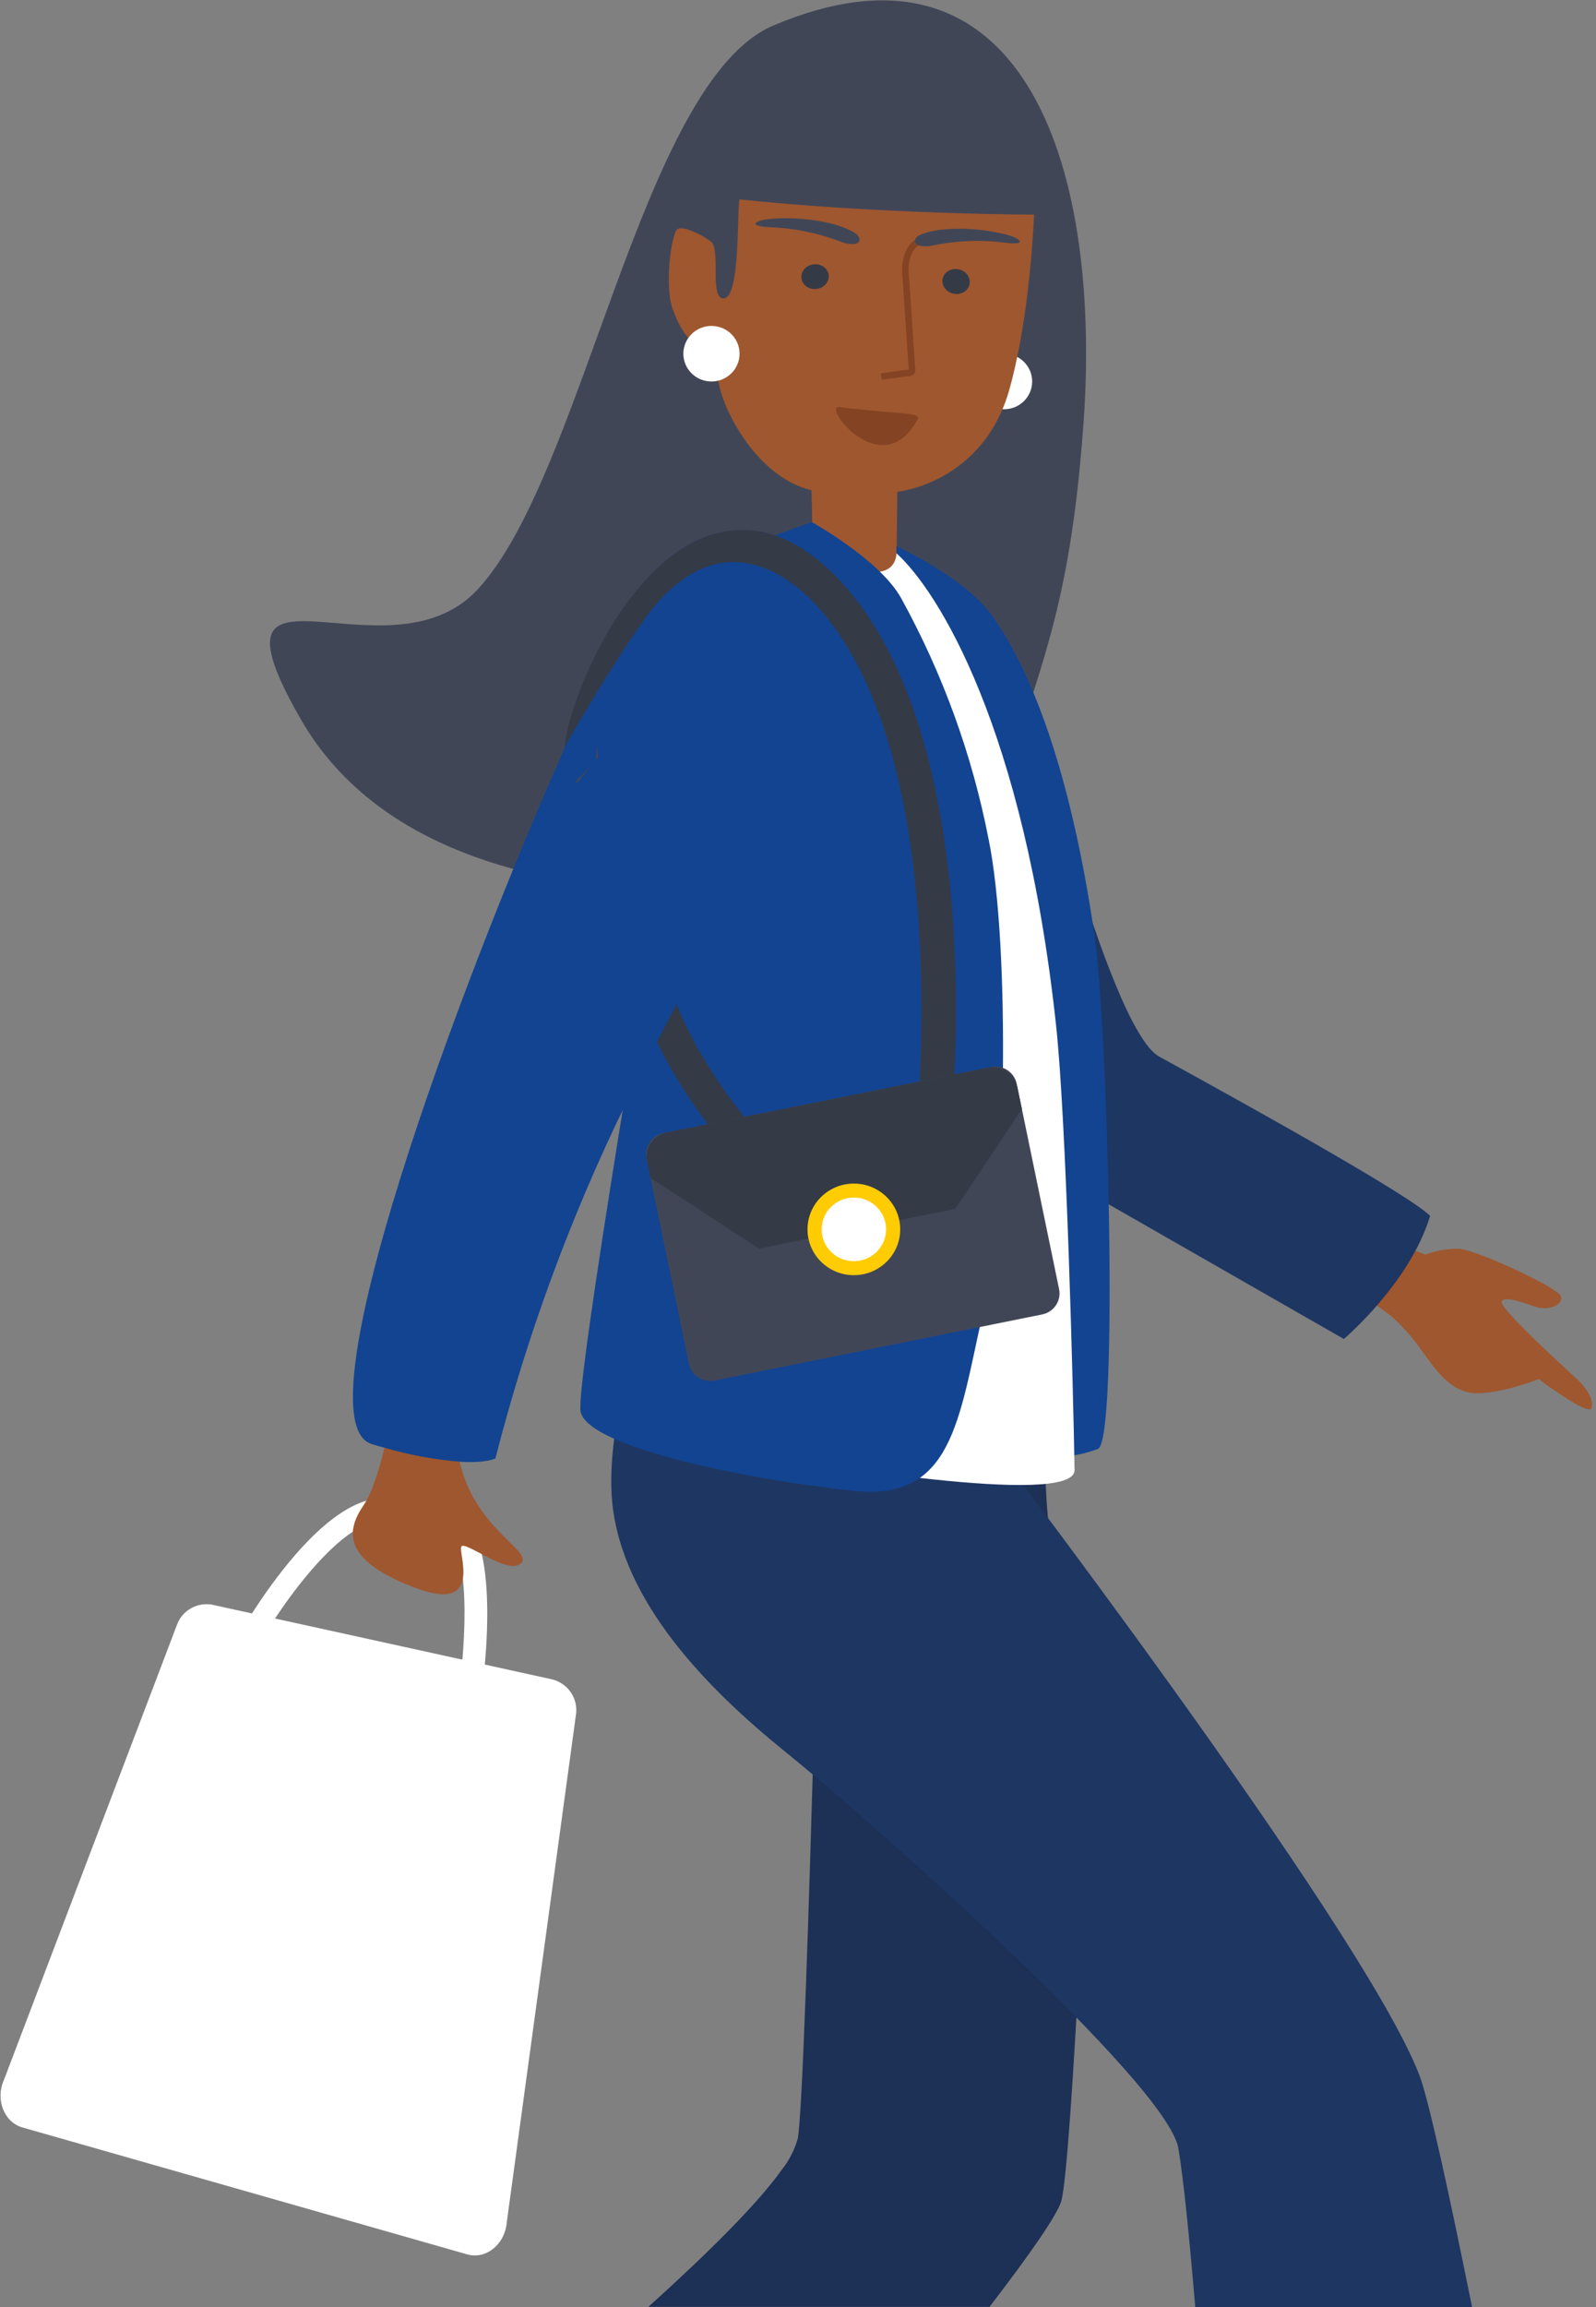 <?xml version="1.0" encoding="UTF-8"?> <svg xmlns="http://www.w3.org/2000/svg" width="236" height="341" viewBox="0 0 236 341" fill="none"><rect x="0" y="0" width="236" height="341" fill="#808080" stroke="none"/><g clip-path="url(#clip0_3570_18238)"><path d="M156.968 325.188C157.74 321.997 158.75 306.419 159.759 287.651C160.947 266.266 157.052 242.91 155.199 226.793C154.527 220.787 154.364 214.737 154.712 208.704H121.614C121.614 208.704 121.103 229.819 120.426 253.28C119.655 281.281 118.645 312.719 117.956 316.12C117.471 317.79 116.664 319.351 115.581 320.719C111.947 325.81 104.643 333.048 95.867 340.954H146.316C152.468 332.954 156.517 327.1 156.968 325.188Z" fill="#1D3056"></path><path d="M209.9 306.748C201.504 284.812 143.466 209.103 143.466 209.103L95.607 192.857C95.607 192.857 89.395 210.265 90.524 221.972C91.925 236.658 104.454 249.503 116.235 259.005C128.016 268.507 172.645 307.921 174.248 317.54C174.997 321.998 175.852 330.444 176.742 341.001H217.678C214.234 323.968 211.254 310.302 209.9 306.748Z" fill="#1E3662"></path><path d="M114.347 3.773C94.788 12.078 86.356 70.285 70.585 87.165C57.296 101.382 28.889 79.118 44.458 106.274C65.336 142.638 130.308 129.5 130.308 129.5C130.308 129.5 135.558 109.406 149.987 110.731C150.771 105.347 145.961 122.579 149.987 110.731C155.355 94.93 158.799 84.795 160.378 60.173C162.492 21.169 149.559 -11.16 114.347 3.773Z" fill="#414657"></path><path d="M148.469 60.489C150.765 60.489 152.626 58.651 152.626 56.383C152.626 54.116 150.765 52.278 148.469 52.278C146.173 52.278 144.312 54.116 144.312 56.383C144.312 58.651 146.173 60.489 148.469 60.489Z" fill="white"></path><path d="M105.215 41.252C105.215 41.252 105.405 53.228 106.402 57.205C107.59 62.085 112.625 70.718 120 72.455L120.119 77.909L117.744 78.097L117.043 92.959L133.087 111.365L132.589 80.736L132.684 72.689C132.684 72.689 145.45 71.446 149.31 57.381C153.17 43.316 153.122 24.688 153.122 24.688L131.959 18.952L113.207 18.823L105.286 27.374L105.215 41.252Z" fill="#9F572F"></path><path d="M109.299 37.029L99.68 33.029L97.91 43.328L101.14 51.399L106.33 53.299L110.035 42.132L109.299 37.029Z" fill="#9F572F"></path><path d="M129.689 18.905C129.689 18.905 110.522 21.603 109.334 29.439C108.978 31.914 109.429 43.633 107.125 44.09C104.821 44.548 106.627 36.829 105.13 35.715C103.634 34.6 101.092 33.368 100.19 33.861C99.287 34.354 98.207 42.284 99.477 45.697C100.748 49.111 102.042 50.671 103.04 50.389C103.921 50.091 104.765 49.698 105.558 49.216C106.037 50.688 106.179 52.247 105.973 53.779C105.582 55.997 105.023 62.941 105.023 62.941L95.665 58.343L95.582 37.416L104.584 23.28L112.897 11.127L129.689 18.905Z" fill="#414657"></path><path d="M153.372 31.726C153.372 31.726 130.249 31.726 108.422 29.38C99.265 28.383 108.932 15.832 108.932 15.832L154.132 17.497L153.372 31.726Z" fill="#414657"></path><path d="M105.203 56.384C107.499 56.384 109.36 54.545 109.36 52.278C109.36 50.011 107.499 48.172 105.203 48.172C102.908 48.172 101.047 50.011 101.047 52.278C101.047 54.545 102.908 56.384 105.203 56.384Z" fill="white"></path><path d="M235.281 208.188C234.794 209.126 228.155 204.411 227.585 203.813C227.585 203.813 221.647 206.159 217.93 205.901C214.213 205.642 211.886 201.889 209.878 199.132C208.703 197.507 207.362 196.005 205.876 194.651C202.899 192.269 199.582 190.336 196.031 188.915L204.475 183.05C205.843 183.66 207.242 184.201 208.667 184.668L209.023 184.786C209.615 184.967 210.195 185.186 210.757 185.443C212.353 184.829 214.057 184.534 215.769 184.575C218.358 184.739 230.495 190.346 230.827 191.613C231.16 192.88 228.987 193.76 227.087 193.15C225.186 192.54 222.503 191.472 222.051 192.364C221.6 193.255 231.243 202.041 233.084 203.73C234.925 205.42 235.768 207.261 235.281 208.188Z" fill="#9F572F"></path><path d="M211.468 179.707C208.677 176.868 187.907 165.208 171.411 156.164C163.715 151.929 151.139 100.092 151.139 100.092L158.644 149.219C153.811 146.603 150.676 144.937 150.676 144.937L151.578 170.921L198.714 197.901C198.714 197.901 208.499 189.619 211.468 179.707Z" fill="#1E3662"></path><path d="M161.841 138.204C158.278 113.758 152.411 98.966 146.699 90.989C142.649 85.323 132.555 80.736 132.555 80.736V81.769L141.402 107.892L146.663 126.509L152.387 198.417L149.608 205.584C149.608 205.584 149.24 219.039 162.351 214.147C165.451 212.962 163.812 151.6 161.841 138.204Z" fill="#124491"></path><path d="M125.429 83.657C132.721 86.461 132.555 81.769 132.555 81.769C138.718 87.341 151.402 107.576 156.152 151.448C157.684 165.583 158.693 205.314 158.895 217.267C159.002 223.027 117.199 215.742 117.199 215.742L124.966 155.565L125.429 83.657Z" fill="white"></path><path d="M145.308 194.17C141.746 210.076 140.772 221.854 126.307 220.352C111.842 218.851 86.95 214.1 85.846 208.622C85.466 206.639 88.031 189.255 91.451 167.952C93.352 156.222 95.513 143.318 97.555 131.142C101.985 104.948 105.964 82.237 105.964 82.237L120.025 77.158C120.025 77.158 130.084 82.73 133.231 88.373C139.4 99.552 143.775 111.61 146.199 124.115C149.406 139.776 148.871 178.451 145.308 194.17Z" fill="#124491"></path><path d="M111.843 171.002L111.997 170.862C112.47 170.421 112.747 169.813 112.767 169.171C112.787 168.529 112.548 167.905 112.104 167.436C111.997 167.331 101.819 156.527 98.007 142.603C97.837 141.981 97.424 141.451 96.858 141.129C96.292 140.808 95.621 140.722 94.991 140.89C94.361 141.058 93.824 141.466 93.499 142.025C93.174 142.584 93.087 143.247 93.257 143.87C97.402 159.002 108.066 170.287 108.517 170.768C108.942 171.21 109.519 171.479 110.134 171.523C110.749 171.566 111.359 171.38 111.843 171.002Z" fill="#353A47"></path><path d="M140.391 168.668C140.652 166.322 146.602 111.635 125.166 86.883C119.228 80.079 113.017 77.299 106.663 78.672C94.93 81.112 87.151 97.124 84.669 105.241C82.14 113.558 83.969 115.388 84.574 115.987L88.137 112.467C87.567 109.957 93.897 90.379 104.49 84.69C110.06 81.71 115.57 83.516 121.33 90.132C141.341 113.23 135.45 167.554 135.379 168.105L140.391 168.668Z" fill="#124491"></path><path d="M70.052 257.516L70.373 255.826C70.539 254.947 74.423 234.043 69.779 225.562L66.822 227.145C69.922 232.799 68.473 246.782 67.368 253.515C62.262 252.342 46.906 248.823 36.764 245.726C40.327 238.911 50.136 224.353 56.953 224.752L57.191 221.444C46.883 220.67 34.722 242.09 32.928 246.078L32.145 247.732L33.914 248.307C46.063 252.19 68.176 257.093 68.354 257.14L70.052 257.516Z" fill="white"></path><path d="M76.94 231.145C74.957 232.705 68.841 227.743 68.235 228.564C67.63 229.385 71.691 238.617 61.288 234.641C50.885 230.664 51.039 226.5 53.688 222.593C54.204 221.814 54.638 220.985 54.982 220.118C56.145 217.087 56.974 213.941 57.452 210.734C57.452 210.734 66.442 200.61 67.511 213.174C67.66 214.901 68.027 216.604 68.604 218.241C71.561 226.687 78.995 229.456 76.94 231.145Z" fill="#9F572F"></path><path d="M55.005 213.443C55.635 213.643 56.323 213.842 56.882 213.983C60.499 215.038 64.215 215.726 67.974 216.036C71.916 216.294 73.258 215.555 73.258 215.555C77.877 197.474 84.338 179.902 92.545 163.108C119.337 109.441 130.298 99.951 113.529 82.168C110.56 81.546 104.421 80.807 101.772 82.613C91.891 89.382 87.604 109.5 88.471 111.939L85.3 115.74C84.778 115.33 83.531 114.321 83.638 110.239C67.605 146.298 44.02 210.241 55.005 213.443Z" fill="#124491"></path><path d="M26.205 240.048L0.589 307.393C-0.718 310.279 0.589 313.645 3.296 314.431L69.101 333.2C71.82 333.974 74.623 331.757 74.92 328.578L85.157 253.503C85.345 252.358 85.097 251.185 84.461 250.211C83.825 249.236 82.846 248.528 81.713 248.224L31.312 237.162C30.254 236.987 29.168 237.179 28.237 237.705C27.306 238.231 26.588 239.059 26.205 240.048Z" fill="white"></path><path d="M83.519 110.321C89.695 99.635 94.873 91.681 97.426 88.831C108.364 76.819 118.506 86.837 121.332 90.156C141.402 113.254 135.465 167.589 135.37 168.117L140.405 168.657C140.678 166.311 146.58 111.67 125.156 86.86C119.218 80.091 113.007 77.3 106.689 78.649C94.932 81.112 87.142 97.089 84.66 105.183C84.1 106.852 83.718 108.574 83.519 110.321Z" fill="#353A47"></path><path d="M105.657 204.044L154.108 194.272C155.843 193.922 156.963 192.249 156.609 190.535L150.332 160.17C149.977 158.456 148.284 157.35 146.549 157.7L98.097 167.472C96.362 167.822 95.243 169.495 95.597 171.209L101.874 201.574C102.228 203.288 103.922 204.394 105.657 204.044Z" fill="#414657"></path><path d="M98.566 167.39L146.07 157.806C147.03 157.615 148.028 157.808 148.845 158.342C149.661 158.877 150.231 159.709 150.428 160.656L151.105 163.894L141.26 178.674L112.259 184.54L96.191 174.123L95.692 171.706C95.496 170.758 95.688 169.771 96.227 168.962C96.765 168.152 97.607 167.587 98.566 167.39Z" fill="#353A47"></path><path d="M126.259 188.469C130.043 188.469 133.111 185.439 133.111 181.701C133.111 177.963 130.043 174.932 126.259 174.932C122.474 174.932 119.406 177.963 119.406 181.701C119.406 185.439 122.474 188.469 126.259 188.469Z" fill="#FFCC03"></path><path d="M126.258 186.405C128.888 186.405 131.021 184.299 131.021 181.701C131.021 179.103 128.888 176.997 126.258 176.997C123.628 176.997 121.496 179.103 121.496 181.701C121.496 184.299 123.628 186.405 126.258 186.405Z" fill="white"></path><path d="M130.381 56.114L130.25 55.176C130.25 55.176 133.646 54.73 134.193 54.636H134.359C134.359 54.636 134.359 54.495 134.359 54.378C134.205 52.454 133.646 43.445 133.433 40.771C133.136 37.251 134.751 35.586 135.582 35.374C135.642 35.357 135.705 35.351 135.768 35.358C135.83 35.366 135.89 35.385 135.944 35.416C135.999 35.447 136.046 35.488 136.084 35.537C136.122 35.587 136.149 35.643 136.164 35.703C136.197 35.824 136.181 35.954 136.119 36.063C136.057 36.173 135.954 36.254 135.832 36.289C135.535 36.372 134.122 37.463 134.395 40.688C134.608 43.375 135.167 52.419 135.321 54.296C135.392 55.07 135.321 55.469 134.371 55.598C133.789 55.668 130.381 56.114 130.381 56.114Z" fill="#844323"></path><path d="M143.354 42.069C143.591 41.079 142.899 40.07 141.807 39.815C140.716 39.56 139.639 40.156 139.402 41.145C139.165 42.135 139.857 43.144 140.949 43.399C142.04 43.654 143.117 43.059 143.354 42.069Z" fill="#353A47"></path><path d="M120.751 42.703C121.864 42.566 122.664 41.642 122.537 40.639C122.41 39.636 121.405 38.934 120.292 39.071C119.18 39.208 118.38 40.132 118.507 41.135C118.633 42.138 119.638 42.84 120.751 42.703Z" fill="#353A47"></path><path d="M111.71 33.04C111.71 33.04 111.912 32.5 114.085 32.336C117.279 32.09 120.493 32.388 123.586 33.216C125.391 33.791 126.816 34.483 127.03 35.093C127.243 35.703 126.947 35.902 126.448 36.054C125.701 36.123 124.949 36.002 124.263 35.703C120.901 34.417 117.344 33.699 113.741 33.579C112.969 33.568 111.639 33.356 111.71 33.04Z" fill="#414657"></path><path d="M150.818 35.703C150.818 35.703 150.699 35.14 148.621 34.624C145.517 33.859 142.303 33.628 139.12 33.943C137.244 34.213 135.712 34.671 135.403 35.222C135.094 35.773 135.403 36.043 135.807 36.266C136.536 36.448 137.299 36.448 138.028 36.266C141.543 35.544 145.156 35.413 148.716 35.879C149.523 36.02 150.901 36.031 150.818 35.703Z" fill="#414657"></path><path d="M135.687 61.98C136.269 60.9 133.086 61.276 124.084 60.161C121.483 59.88 130.45 71.61 135.687 61.98Z" fill="#844323"></path></g><defs><clipPath id="clip0_3570_18238"><rect width="235.337" height="340.946" fill="white" transform="translate(0.078 0.054)"></rect></clipPath></defs></svg> 